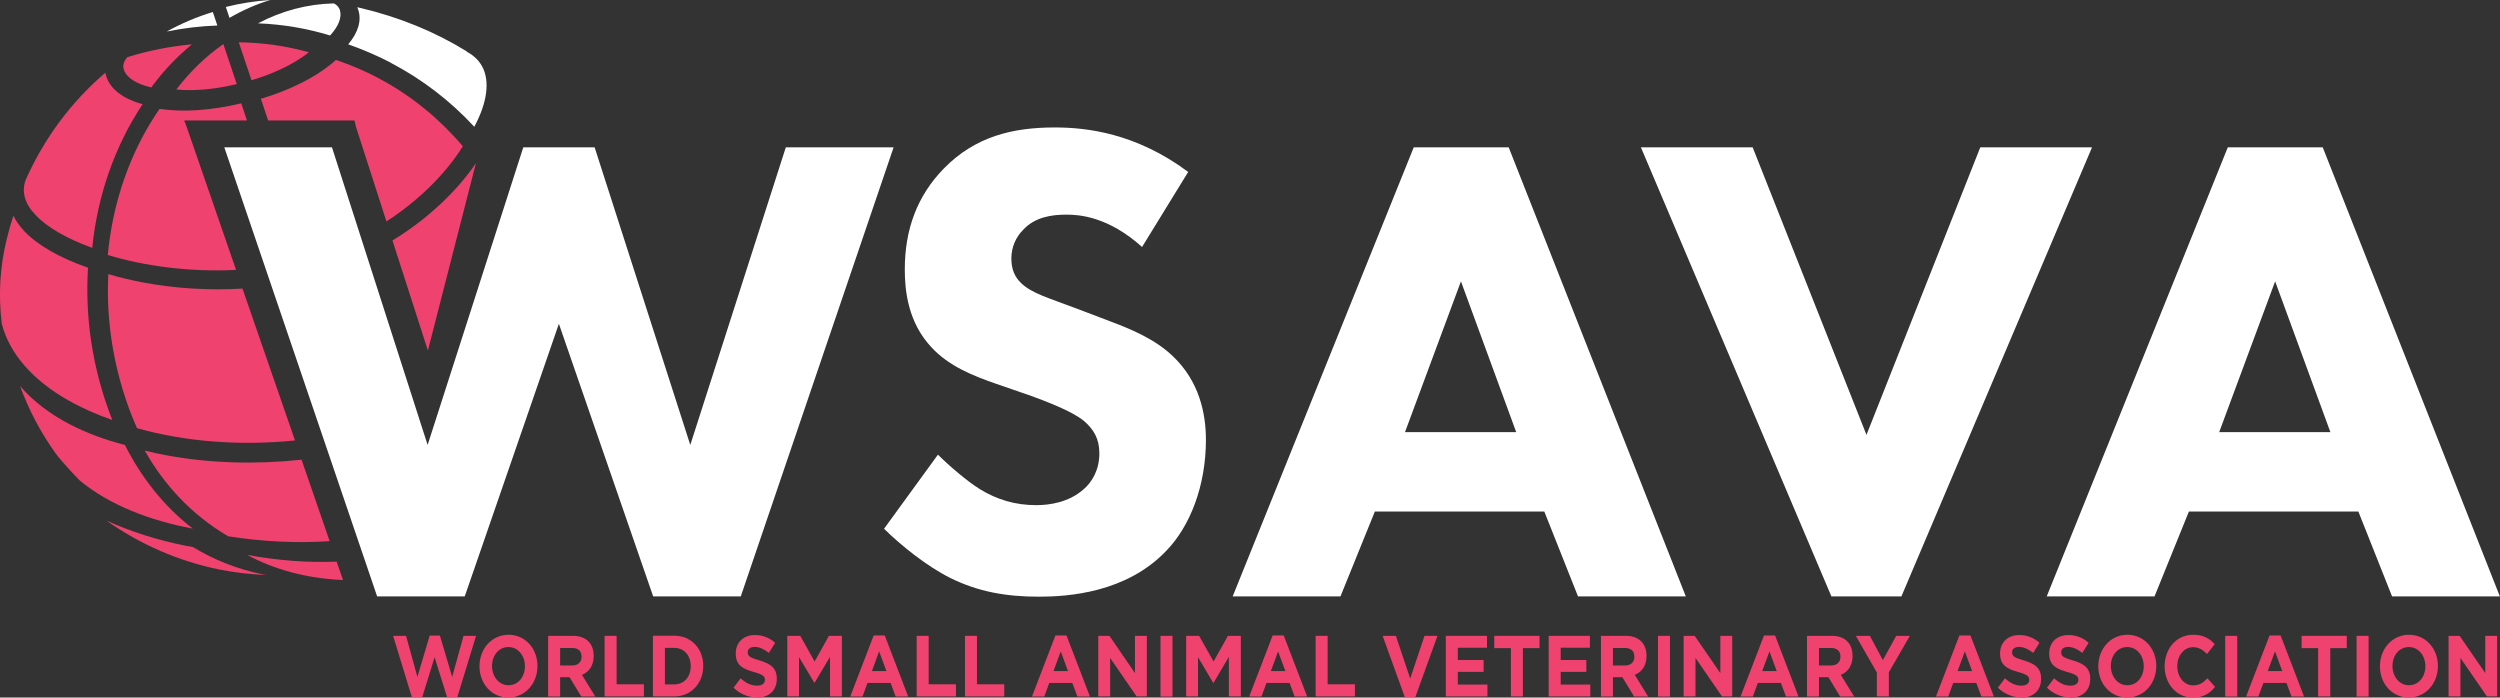<svg xmlns="http://www.w3.org/2000/svg" id="Layer_2" width="183.22" height="51.12" viewBox="0 0 183.22 51.12"><rect x="0" y="0" width="183.22" height="51.12" fill="#333333" stroke="none"/><g id="Layer_1-2"><polygon points="31.49 46.58 30.59 49.61 29.76 46.6 28.81 46.6 30.18 51.08 30.95 51.08 31.85 48.17 32.76 51.08 33.52 51.08 34.89 46.6 33.97 46.6 33.14 49.61 32.24 46.58 31.49 46.58" fill="#ef426e"></polygon><path d="M37.26,51.12c-1.24,0-2.12-1.02-2.12-2.29h0c0-1.28.9-2.31,2.13-2.31s2.12,1.02,2.12,2.29h0c0,1.28-.9,2.31-2.13,2.31M38.47,48.82c0-.76-.5-1.4-1.21-1.4s-1.2.62-1.2,1.39h0c0,.77.5,1.41,1.21,1.41s1.2-.62,1.2-1.39h0Z" fill="#ef426e"></path><path d="M42.6,51.05l-.86-1.42h-.69v1.42h-.88v-4.45h1.83c.94,0,1.51.55,1.51,1.47h0c0,.73-.35,1.18-.86,1.39l.98,1.59h-1.03ZM42.62,48.12c0-.42-.26-.63-.69-.63h-.88v1.28h.89c.43,0,.68-.25.68-.63h0Z" fill="#ef426e"></path><polygon points="44.31 51.04 44.31 46.6 45.19 46.6 45.19 50.15 47.19 50.15 47.19 51.04 44.31 51.04" fill="#ef426e"></polygon><path d="M49.41,51.04h-1.56v-4.45h1.56c1.26,0,2.13.96,2.13,2.21h0c0,1.26-.87,2.24-2.13,2.24M50.62,48.82c0-.79-.49-1.34-1.21-1.34h-.68v2.68h.68c.72,0,1.21-.54,1.21-1.33h0Z" fill="#ef426e"></path><path d="M55.46,51.11c-.61,0-1.22-.24-1.7-.71l.52-.69c.36.33.74.54,1.2.54.36,0,.58-.16.58-.42h0c0-.26-.14-.39-.81-.58-.81-.23-1.33-.48-1.33-1.36h0c0-.82.58-1.35,1.4-1.35.58,0,1.08.2,1.49.57l-.46.74c-.35-.27-.7-.44-1.04-.44s-.51.17-.51.39h0c0,.3.17.4.86.6.81.24,1.27.56,1.27,1.34h0c0,.9-.61,1.39-1.47,1.39" fill="#ef426e"></path><polygon points="60.83 51.04 60.83 48.14 59.7 50.04 59.68 50.04 58.56 48.16 58.56 51.04 57.7 51.04 57.7 46.6 58.65 46.6 59.7 48.48 60.75 46.6 61.7 46.6 61.7 51.04 60.83 51.04" fill="#ef426e"></polygon><path d="M65.64,51.05l-.37-1h-1.69l-.37,1h-.9l1.72-4.48h.81l1.72,4.48h-.92ZM64.43,47.74l-.53,1.44h1.06l-.53-1.44Z" fill="#ef426e"></path><polygon points="67.18 51.04 67.18 46.6 68.06 46.6 68.06 50.15 70.06 50.15 70.06 51.04 67.18 51.04" fill="#ef426e"></polygon><polygon points="70.72 51.04 70.72 46.6 71.6 46.6 71.6 50.15 73.6 50.15 73.6 51.04 70.72 51.04" fill="#ef426e"></polygon><path d="M78.96,51.05l-.37-1h-1.69l-.37,1h-.9l1.72-4.48h.81l1.72,4.48h-.92ZM77.74,47.74l-.53,1.44h1.06l-.53-1.44Z" fill="#ef426e"></path><polygon points="83.3 51.04 81.36 48.22 81.36 51.04 80.49 51.04 80.49 46.6 81.31 46.6 83.18 49.33 83.18 46.6 84.05 46.6 84.05 51.04 83.3 51.04" fill="#ef426e"></polygon><rect x="85.05" y="46.6" width=".88" height="4.45" fill="#ef426e"></rect><polygon points="90.06 51.04 90.06 48.14 88.94 50.04 88.91 50.04 87.8 48.16 87.8 51.04 86.93 51.04 86.93 46.6 87.88 46.6 88.94 48.48 89.99 46.6 90.94 46.6 90.94 51.04 90.06 51.04" fill="#ef426e"></polygon><path d="M94.88,51.05l-.37-1h-1.69l-.37,1h-.9l1.72-4.48h.81l1.72,4.48h-.92ZM93.67,47.74l-.53,1.44h1.06l-.53-1.44Z" fill="#ef426e"></path><polygon points="96.42 51.04 96.42 46.6 97.3 46.6 97.3 50.15 99.3 50.15 99.3 51.04 96.42 51.04" fill="#ef426e"></polygon><polygon points="103.73 51.08 102.95 51.08 101.33 46.6 102.3 46.6 103.35 49.73 104.4 46.6 105.35 46.6 103.73 51.08" fill="#ef426e"></polygon><polygon points="105.96 51.04 105.96 46.6 108.98 46.6 108.98 47.47 106.84 47.47 106.84 48.37 108.73 48.37 108.73 49.24 106.84 49.24 106.84 50.17 109.01 50.17 109.01 51.04 105.96 51.04" fill="#ef426e"></polygon><polygon points="111.61 47.5 111.61 51.04 110.73 51.04 110.73 47.5 109.51 47.5 109.51 46.6 112.83 46.6 112.83 47.5 111.61 47.5" fill="#ef426e"></polygon><polygon points="113.5 51.04 113.5 46.6 116.52 46.6 116.52 47.47 114.38 47.47 114.38 48.37 116.26 48.37 116.26 49.24 114.38 49.24 114.38 50.17 116.55 50.17 116.55 51.04 113.5 51.04" fill="#ef426e"></polygon><path d="M119.76,51.05l-.86-1.42h-.69v1.42h-.88v-4.45h1.83c.94,0,1.51.55,1.51,1.47h0c0,.73-.35,1.18-.86,1.39l.98,1.59h-1.03ZM119.78,48.12c0-.42-.26-.63-.69-.63h-.88v1.28h.89c.43,0,.68-.25.68-.63h0Z" fill="#ef426e"></path><rect x="121.51" y="46.6" width=".88" height="4.45" fill="#ef426e"></rect><polygon points="126.2 51.04 124.26 48.22 124.26 51.04 123.39 51.04 123.39 46.6 124.2 46.6 126.08 49.33 126.08 46.6 126.95 46.6 126.95 51.04 126.2 51.04" fill="#ef426e"></polygon><path d="M130.89,51.05l-.37-1h-1.69l-.37,1h-.9l1.72-4.48h.81l1.72,4.48h-.92ZM129.68,47.74l-.53,1.44h1.06l-.53-1.44Z" fill="#ef426e"></path><path d="M134.86,51.05l-.86-1.42h-.69v1.42h-.88v-4.45h1.83c.94,0,1.51.55,1.51,1.47h0c0,.73-.35,1.18-.86,1.39l.98,1.59h-1.03ZM134.88,48.12c0-.42-.26-.63-.69-.63h-.88v1.28h.89c.43,0,.68-.25.68-.63h0Z" fill="#ef426e"></path><polygon points="138.43 49.27 138.43 51.04 137.55 51.04 137.55 49.29 136.01 46.6 137.04 46.6 137.99 48.38 138.97 46.6 139.97 46.6 138.43 49.27" fill="#ef426e"></polygon><path d="M145.21,51.05l-.37-1h-1.69l-.37,1h-.9l1.72-4.48h.81l1.72,4.48h-.92ZM144,47.74l-.53,1.44h1.06l-.53-1.44Z" fill="#ef426e"></path><path d="M148.12,51.11c-.61,0-1.22-.24-1.7-.71l.52-.69c.36.33.74.54,1.2.54.36,0,.58-.16.58-.42h0c0-.26-.14-.39-.81-.58-.81-.23-1.33-.48-1.33-1.36h0c0-.82.58-1.35,1.4-1.35.58,0,1.08.2,1.49.57l-.46.74c-.35-.27-.7-.44-1.04-.44s-.51.17-.51.39h0c0,.3.17.4.86.6.81.24,1.27.56,1.27,1.34h0c0,.9-.61,1.39-1.47,1.39" fill="#ef426e"></path><path d="M151.72,51.11c-.61,0-1.22-.24-1.7-.71l.52-.69c.36.33.74.54,1.2.54.36,0,.58-.16.58-.42h0c0-.26-.14-.39-.81-.58-.81-.23-1.33-.48-1.33-1.36h0c0-.82.58-1.35,1.4-1.35.58,0,1.08.2,1.49.57l-.46.74c-.35-.27-.7-.44-1.04-.44s-.51.17-.51.39h0c0,.3.17.4.86.6.81.24,1.27.56,1.27,1.34h0c0,.9-.61,1.39-1.47,1.39" fill="#ef426e"></path><path d="M155.9,51.12c-1.24,0-2.12-1.02-2.12-2.29h0c0-1.28.9-2.31,2.13-2.31s2.12,1.02,2.12,2.29h0c0,1.28-.9,2.31-2.13,2.31M157.11,48.82c0-.76-.5-1.4-1.21-1.4s-1.2.62-1.2,1.39h0c0,.77.5,1.41,1.21,1.41s1.2-.62,1.2-1.39h0Z" fill="#ef426e"></path><path d="M160.69,51.12c-1.18,0-2.05-1.01-2.05-2.29h0c0-1.28.86-2.31,2.09-2.31.75,0,1.21.28,1.58.69l-.56.72c-.31-.31-.62-.5-1.02-.5-.67,0-1.16.62-1.16,1.39h0c0,.78.48,1.41,1.16,1.41.46,0,.74-.2,1.05-.52l.56.63c-.41.49-.87.79-1.64.79" fill="#ef426e"></path><rect x="163.08" y="46.6" width=".88" height="4.45" fill="#ef426e"></rect><path d="M167.94,51.05l-.37-1h-1.69l-.37,1h-.9l1.72-4.48h.81l1.72,4.48h-.92ZM166.73,47.74l-.53,1.44h1.06l-.53-1.44Z" fill="#ef426e"></path><polygon points="170.78 47.5 170.78 51.04 169.89 51.04 169.89 47.5 168.68 47.5 168.68 46.6 171.99 46.6 171.99 47.5 170.78 47.5" fill="#ef426e"></polygon><rect x="172.71" y="46.6" width=".88" height="4.45" fill="#ef426e"></rect><path d="M176.54,51.12c-1.24,0-2.12-1.02-2.12-2.29h0c0-1.28.9-2.31,2.13-2.31s2.12,1.02,2.12,2.29h0c0,1.28-.9,2.31-2.13,2.31M177.75,48.82c0-.76-.5-1.4-1.21-1.4s-1.2.62-1.2,1.39h0c0,.77.5,1.41,1.21,1.41s1.2-.62,1.2-1.39h0Z" fill="#ef426e"></path><polygon points="182.26 51.04 180.32 48.22 180.32 51.04 179.45 51.04 179.45 46.6 180.26 46.6 182.14 49.33 182.14 46.6 183.01 46.6 183.01 51.04 182.26 51.04" fill="#ef426e"></polygon><polygon points="24.33 10.8 31.34 32.61 38.35 10.8 43.58 10.8 50.59 32.61 57.59 10.8 65.49 10.8 54.29 43.71 47.87 43.71 40.96 23.73 34.06 43.71 27.64 43.71 16.44 10.8 24.33 10.8" fill="#fff"></polygon><path d="M83.7,18.1c-2.47-2.22-4.59-2.37-5.53-2.37-1.04,0-2.32.15-3.21,1.14-.49.49-.84,1.23-.84,2.07,0,.79.25,1.38.74,1.83.79.74,1.92,1.04,4.14,1.88l2.47.94c1.43.54,3.21,1.28,4.49,2.52,1.93,1.83,2.42,4.19,2.42,6.12,0,3.4-1.18,6.37-2.91,8.14-2.91,3.06-7.16,3.36-9.33,3.36-2.37,0-4.44-.35-6.51-1.38-1.68-.84-3.6-2.37-4.84-3.6l3.95-5.43c.84.84,2.17,1.97,3.06,2.52,1.28.79,2.62,1.18,4.14,1.18.99,0,2.37-.2,3.45-1.14.64-.54,1.18-1.43,1.18-2.66,0-1.09-.44-1.78-1.13-2.37-.89-.74-2.91-1.48-3.85-1.83l-2.72-.94c-1.53-.54-3.31-1.23-4.59-2.61-1.73-1.83-1.97-4.15-1.97-5.72,0-2.91.89-5.38,2.86-7.4,2.32-2.37,5.08-3.01,8.14-3.01,2.27,0,5.92.39,9.77,3.26l-3.4,5.53Z" fill="#fff"></path><path d="M113.2,37.49h-12.44l-2.52,6.22h-7.9l13.27-32.91h6.96l12.98,32.91h-7.9l-2.47-6.22ZM111.12,31.67l-4.05-11.05-4.1,11.05h8.14Z" fill="#fff"></path><polygon points="128.45 10.8 136.79 31.87 145.13 10.8 153.32 10.8 139.35 43.71 134.22 43.71 120.26 10.8 128.45 10.8" fill="#fff"></polygon><path d="M172.86,37.49h-12.44l-2.52,6.22h-7.9l13.27-32.91h6.96l12.98,32.91h-7.9l-2.47-6.22ZM170.79,31.67l-4.05-11.05-4.1,11.05h8.14Z" fill="#fff"></path><path d="M15.6.88c-1.16.35-2.29.83-3.38,1.43,1.24-.25,2.48-.4,3.71-.44l-.33-.98Z" fill="#fff"></path><path d="M19.81,0c-1.09.07-2.18.24-3.26.51l.27.8C17.78.75,18.78.31,19.81,0" fill="#fff"></path><path d="M28.67,4.62c2.31,1.21,4.36,2.8,6.09,4.67.47-.88.78-1.74.87-2.53.16-1.38-.32-2.38-1.42-2.97v-.02c-2.29-1.42-4.92-2.51-7.81-3.19-.07-.02-.15-.03-.22-.05.03.06.05.11.07.17.27.8,0,1.68-.73,2.55,1.08.38,2.14.83,3.15,1.36" fill="#fff"></path><path d="M24.19,2.6c.62-.67.88-1.33.72-1.86-.02-.07-.13-.34-.44-.49-1.93.04-3.82.54-5.56,1.46,1.81.07,3.58.37,5.28.89" fill="#fff"></path><path d="M21.62,32.28l-3.85-11.13c-2.51.15-5.02-.02-7.29-.45-.89-.17-1.74-.37-2.54-.61-.18,3.43.39,6.99,1.72,10.39.12.3.25.6.38.9,3.5.99,7.55,1.31,11.57.9" fill="#ef426e"></path><path d="M13.49,8.83h4.61l-.42-1.26c-2.22.54-4.31.66-5.99.41-2.15,3.12-3.43,6.83-3.79,10.71,2.71.82,6.05,1.26,9.4,1.09l-3.62-10.48-.18-.47Z" fill="#ef426e"></path><path d="M16.7,39.3c2.52.4,5.09.52,7.46.36l-2.06-5.97c-3.35.36-6.73.26-9.84-.31-.56-.1-1.11-.22-1.65-.36,1.36,2.43,3.39,4.69,6.09,6.27" fill="#ef426e"></path><path d="M19.64,8.83h6.34l.11.47,2.23,6.93c2.42-1.57,4.38-3.55,5.6-5.51-1.68-1.98-3.68-3.63-5.96-4.87-1.07-.59-2.19-1.07-3.34-1.46-.11.1-.22.19-.33.29-1.29,1.05-3.12,1.95-5.17,2.56l.53,1.59Z" fill="#ef426e"></path><path d="M28.76,17.62l2.35,7.3.25.77,3.52-13.73c-1.39,2.04-3.51,4.07-6.11,5.66" fill="#ef426e"></path><path d="M22.63,3.83c-1.65-.46-3.37-.71-5.13-.73l.93,2.78c1.67-.49,3.14-1.21,4.2-2.04" fill="#ef426e"></path><path d="M14.18,40.1c-.2-.04-.4-.07-.61-.11-2.02-.41-3.99-1.02-5.77-1.84,2.44,1.73,5.27,2.98,8.28,3.59,1.17.23,2.33.36,3.47.4-.08-.01-.17-.03-.26-.04-1.92-.39-3.63-1.08-5.12-1.99" fill="#ef426e"></path><path d="M5.03,29.35c.98.56,2.05,1.03,3.2,1.43-.03-.08-.06-.15-.09-.23-1.37-3.57-1.92-7.32-1.69-10.93-2.05-.71-3.71-1.65-4.7-2.71-.33-.36-.59-.73-.77-1.1-.19.57-.35,1.14-.49,1.73C-.02,19.58-.12,21.67.13,23.73c.57,2.19,2.26,4.13,4.89,5.62" fill="#ef426e"></path><path d="M17.35,6.16l-.98-2.93c-1.27.88-2.43,2-3.45,3.33,1.22.12,2.74.01,4.44-.4" fill="#ef426e"></path><path d="M18.08,40.65c1.97,1.07,4.32,1.74,7.06,1.86l-.47-1.35c-2.08.09-4.34-.08-6.6-.5" fill="#ef426e"></path><path d="M9.16,32.61c-1.46-.37-2.83-.88-4.06-1.52-1.49-.78-2.71-1.72-3.63-2.8.62,1.71,1.48,3.36,2.58,4.9.53.74,1.8,2.03,1.8,2.03,2.15,1.78,5.11,2.93,8.28,3.52-2.15-1.65-3.81-3.81-4.97-6.12" fill="#ef426e"></path><path d="M6.76,18.17c.38-3.8,1.63-7.43,3.69-10.53-1.4-.39-2.37-1.09-2.67-2.07-.03-.08-.04-.17-.05-.25-2.51,2.14-4.51,4.84-5.85,7.87-.31.86-.08,1.72.72,2.56.87.93,2.34,1.76,4.17,2.42" fill="#ef426e"></path><path d="M11.09,6.41c.05-.07.1-.14.15-.21.85-1.13,1.81-2.11,2.83-2.95-1.57.14-3.16.45-4.74.94-.26.3-.35.6-.26.89.18.6.91,1.08,2.02,1.33" fill="#ef426e"></path><rect x="0" width="183.22" height="51.12" fill="none"></rect></g></svg>